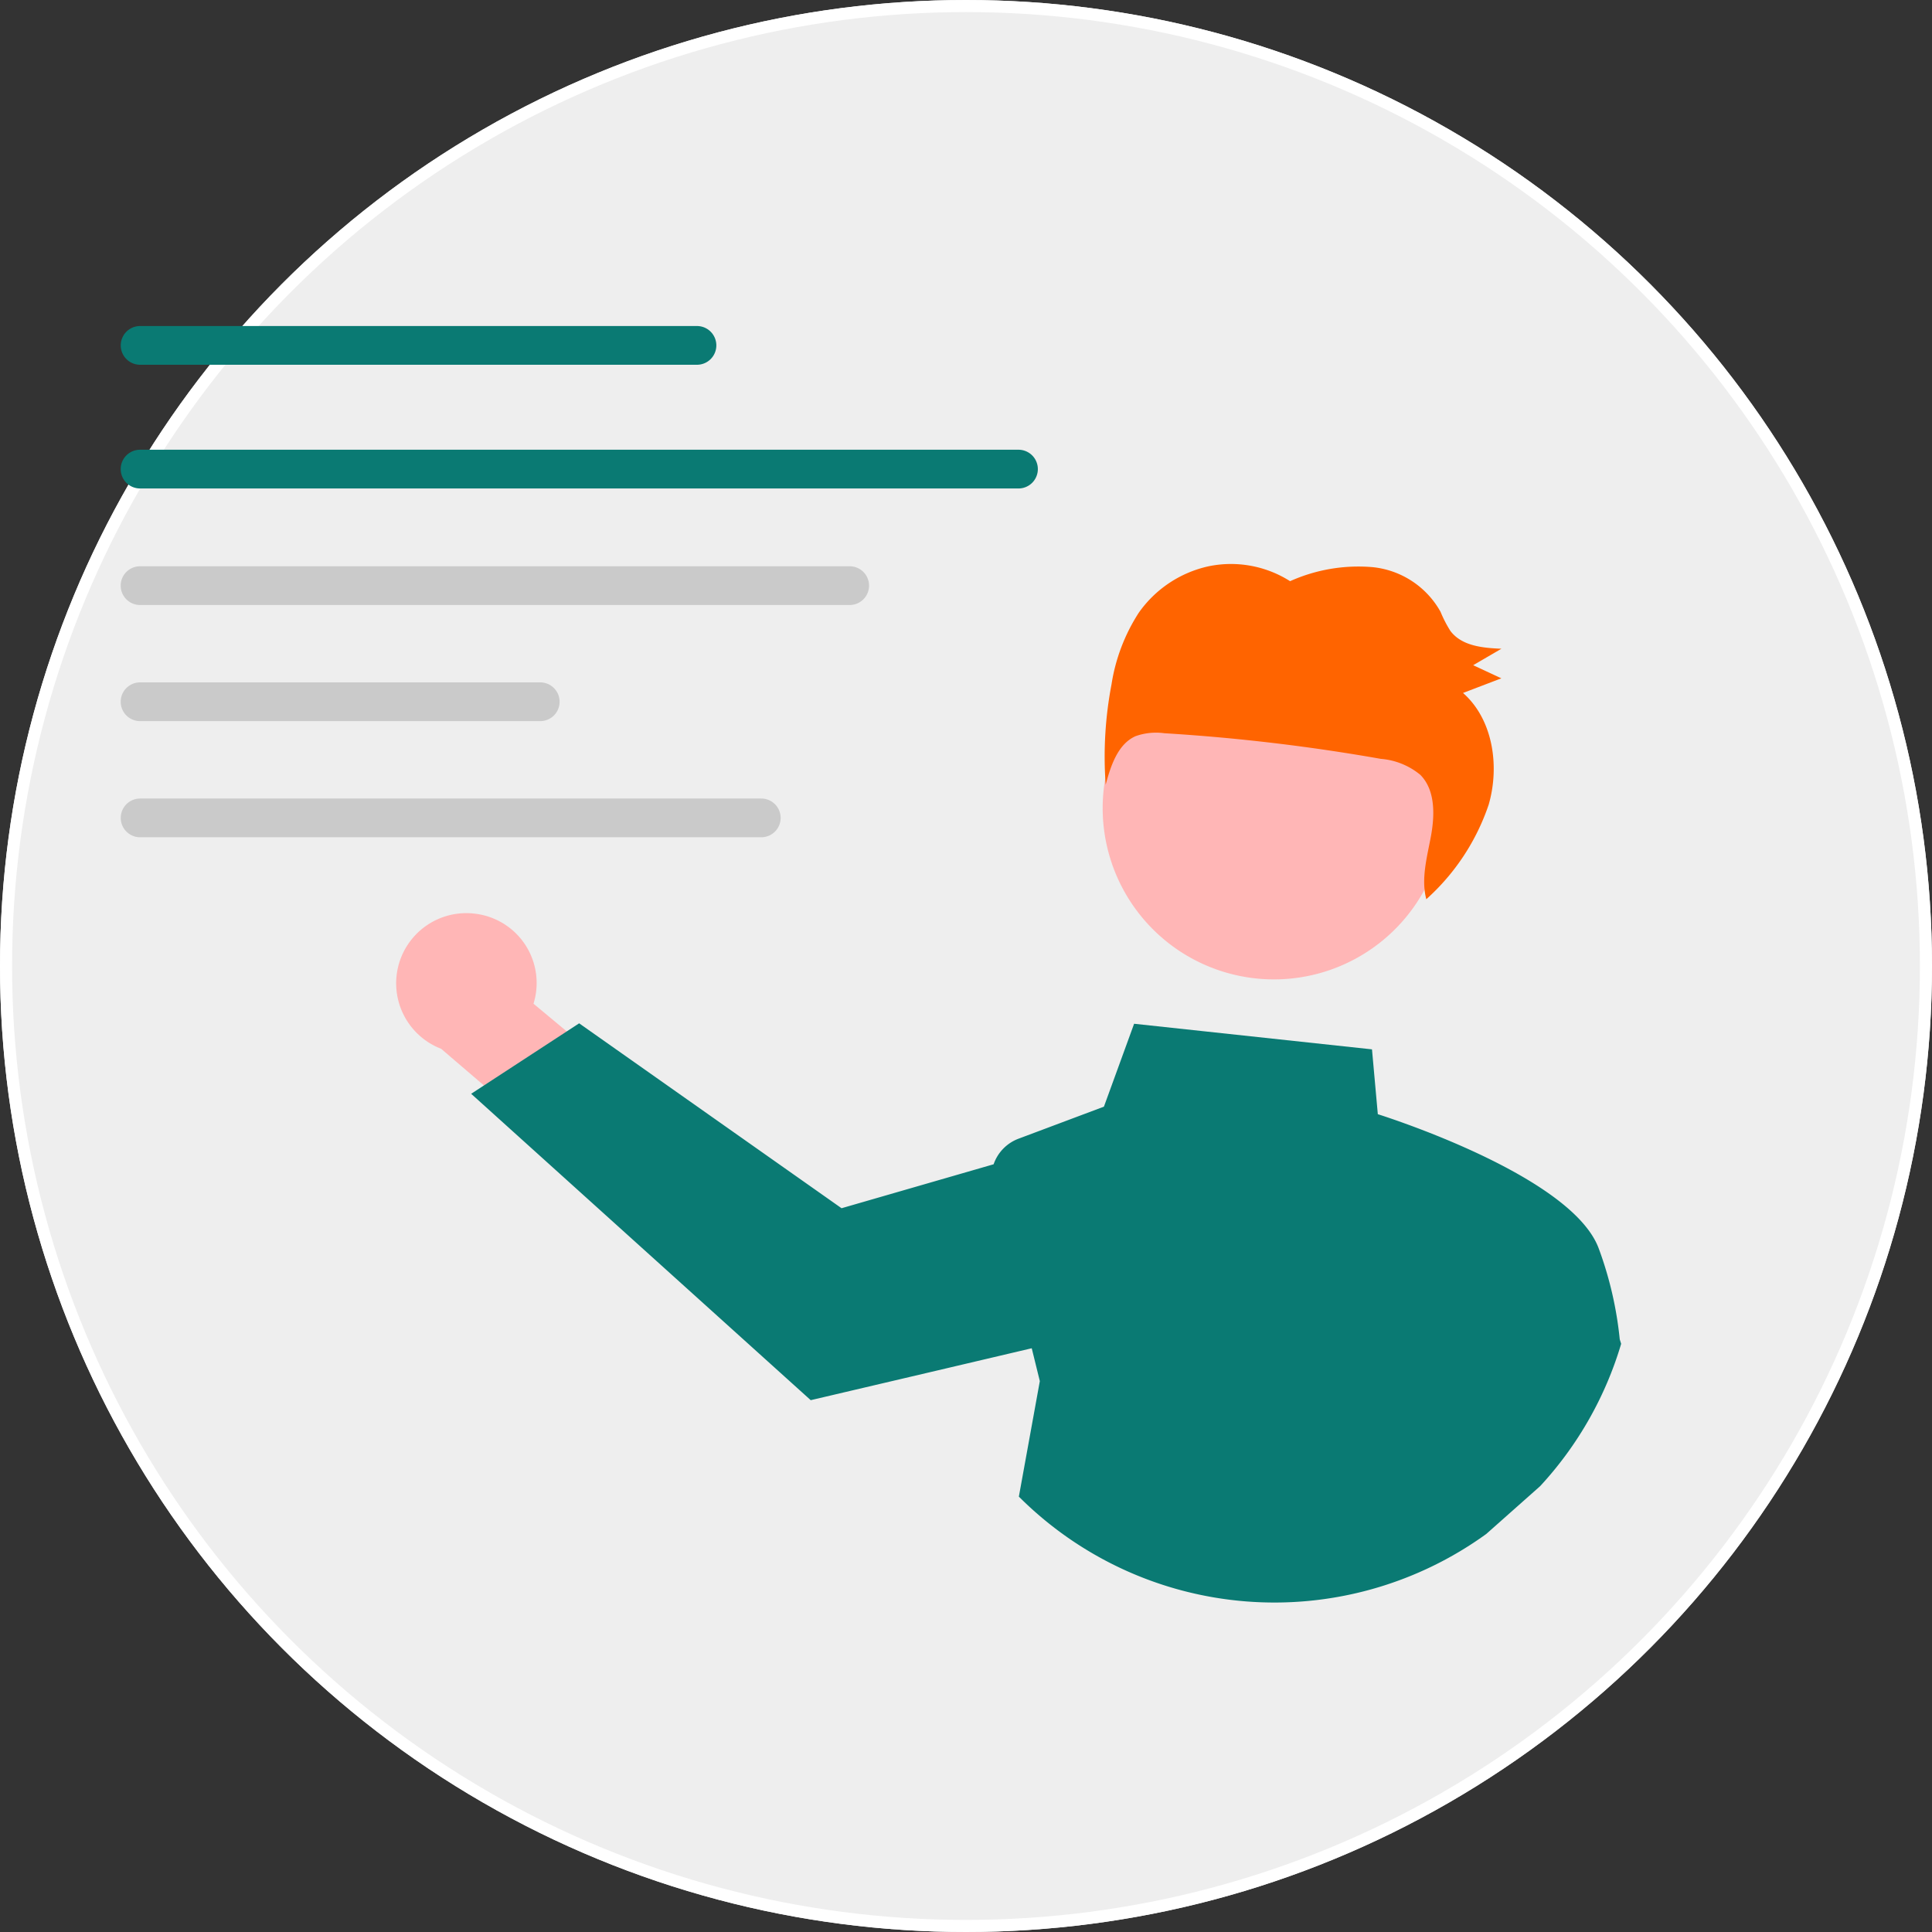 <svg height="160" viewBox="0 0 160 160" width="160" xmlns="http://www.w3.org/2000/svg" xmlns:xlink="http://www.w3.org/1999/xlink"><rect x="0" y="0" width="160" height="160" fill="#333333" stroke="none"/><clipPath id="a"><path d="m0 0h124.26v105.714h-124.26z"/></clipPath><g fill="#eee" stroke="#fff"><circle cx="80" cy="80" r="80" stroke="none"/><circle cx="80" cy="80" fill="none" r="79.5"/></g><g clip-path="url(#a)" transform="translate(10 27)"><path d="m98.9 196.875a5.779 5.779 0 0 1 4.8 7.449l10.146 8.451-3.632 7.419-14.164-12.137a5.81 5.81 0 0 1 2.85-11.182z" fill="#ffb6b6" transform="translate(-69.518 -148.202)"/><path d="m212.6 259.932a30.417 30.417 0 0 0 -1.759-7.574c-2.194-5.743-16.373-10.464-18.277-11.072l-.483-5.369-19.7-2.12-2.5 6.866-7.066 2.651a3.471 3.471 0 0 0 -2.068 2.12l-6.339 1.832-6.255 1.808-21.732-15.313-1.026.67-6.858 4.475-1.058.691 28.121 25.373 10.447-2.451 7.856-1.848.67 2.722-1.736 9.565a29.93 29.93 0 0 0 38.706 3.094l4.463-3.96a29.892 29.892 0 0 0 6.71-11.788z" fill="#0a7a73" transform="translate(-88.459 -176.014)"/><path d="m338.9 104.91a14.184 14.184 0 1 1 -9.007 17.924 14.184 14.184 0 0 1 9.007-17.924" fill="#ffb6b6" transform="translate(-247.855 -78.45)"/><path d="m332.671 83.823a9.573 9.573 0 0 1 5.8-3.861 9.14 9.14 0 0 1 6.74 1.236 13.8 13.8 0 0 1 6.828-1.163 7.278 7.278 0 0 1 5.632 3.7 10.164 10.164 0 0 0 .814 1.58c.94 1.254 2.686 1.416 4.229 1.477l-2.34 1.364 2.332 1.087-3.174 1.212c2.463 2.164 3.058 6.017 2.126 9.246a18.429 18.429 0 0 1 -5.166 7.835c-.441-1.644.044-3.427.367-5.129.341-1.8.4-3.9-.864-5.172a5.871 5.871 0 0 0 -3.271-1.323 158.775 158.775 0 0 0 -17.924-2.122 5.07 5.07 0 0 0 -2.388.244c-1.462.65-2.05 2.434-2.473 4.016a31.845 31.845 0 0 1 .482-8.3 15.211 15.211 0 0 1 2.248-5.923" fill="#ff6400" transform="translate(-248.371 -60.067)"/><path d="m47.726 3.208h-46.116a1.6 1.6 0 0 1 0-3.208h46.116a1.6 1.6 0 1 1 0 3.208" fill="#0a7a73" transform="translate(-.006)"/><path d="m74.346 44.679h-72.746a1.6 1.6 0 1 1 0-3.208h72.746a1.6 1.6 0 1 1 0 3.208" fill="#0a7a73" transform="translate(0 -31.226)"/><g fill="#cacaca"><path d="m60.367 83.748h-58.767a1.6 1.6 0 0 1 0-3.208h58.767a1.6 1.6 0 1 1 0 3.208" transform="translate(0 -60.644)"/><path d="m34.74 122.673h-33.14a1.6 1.6 0 1 1 0-3.208h33.14a1.6 1.6 0 1 1 0 3.208" transform="translate(0 -89.953)"/><path d="m53.054 161.6h-51.441a1.6 1.6 0 0 1 0-3.208h51.441a1.6 1.6 0 0 1 0 3.208z" transform="translate(-.009 -119.261)"/></g></g></svg>